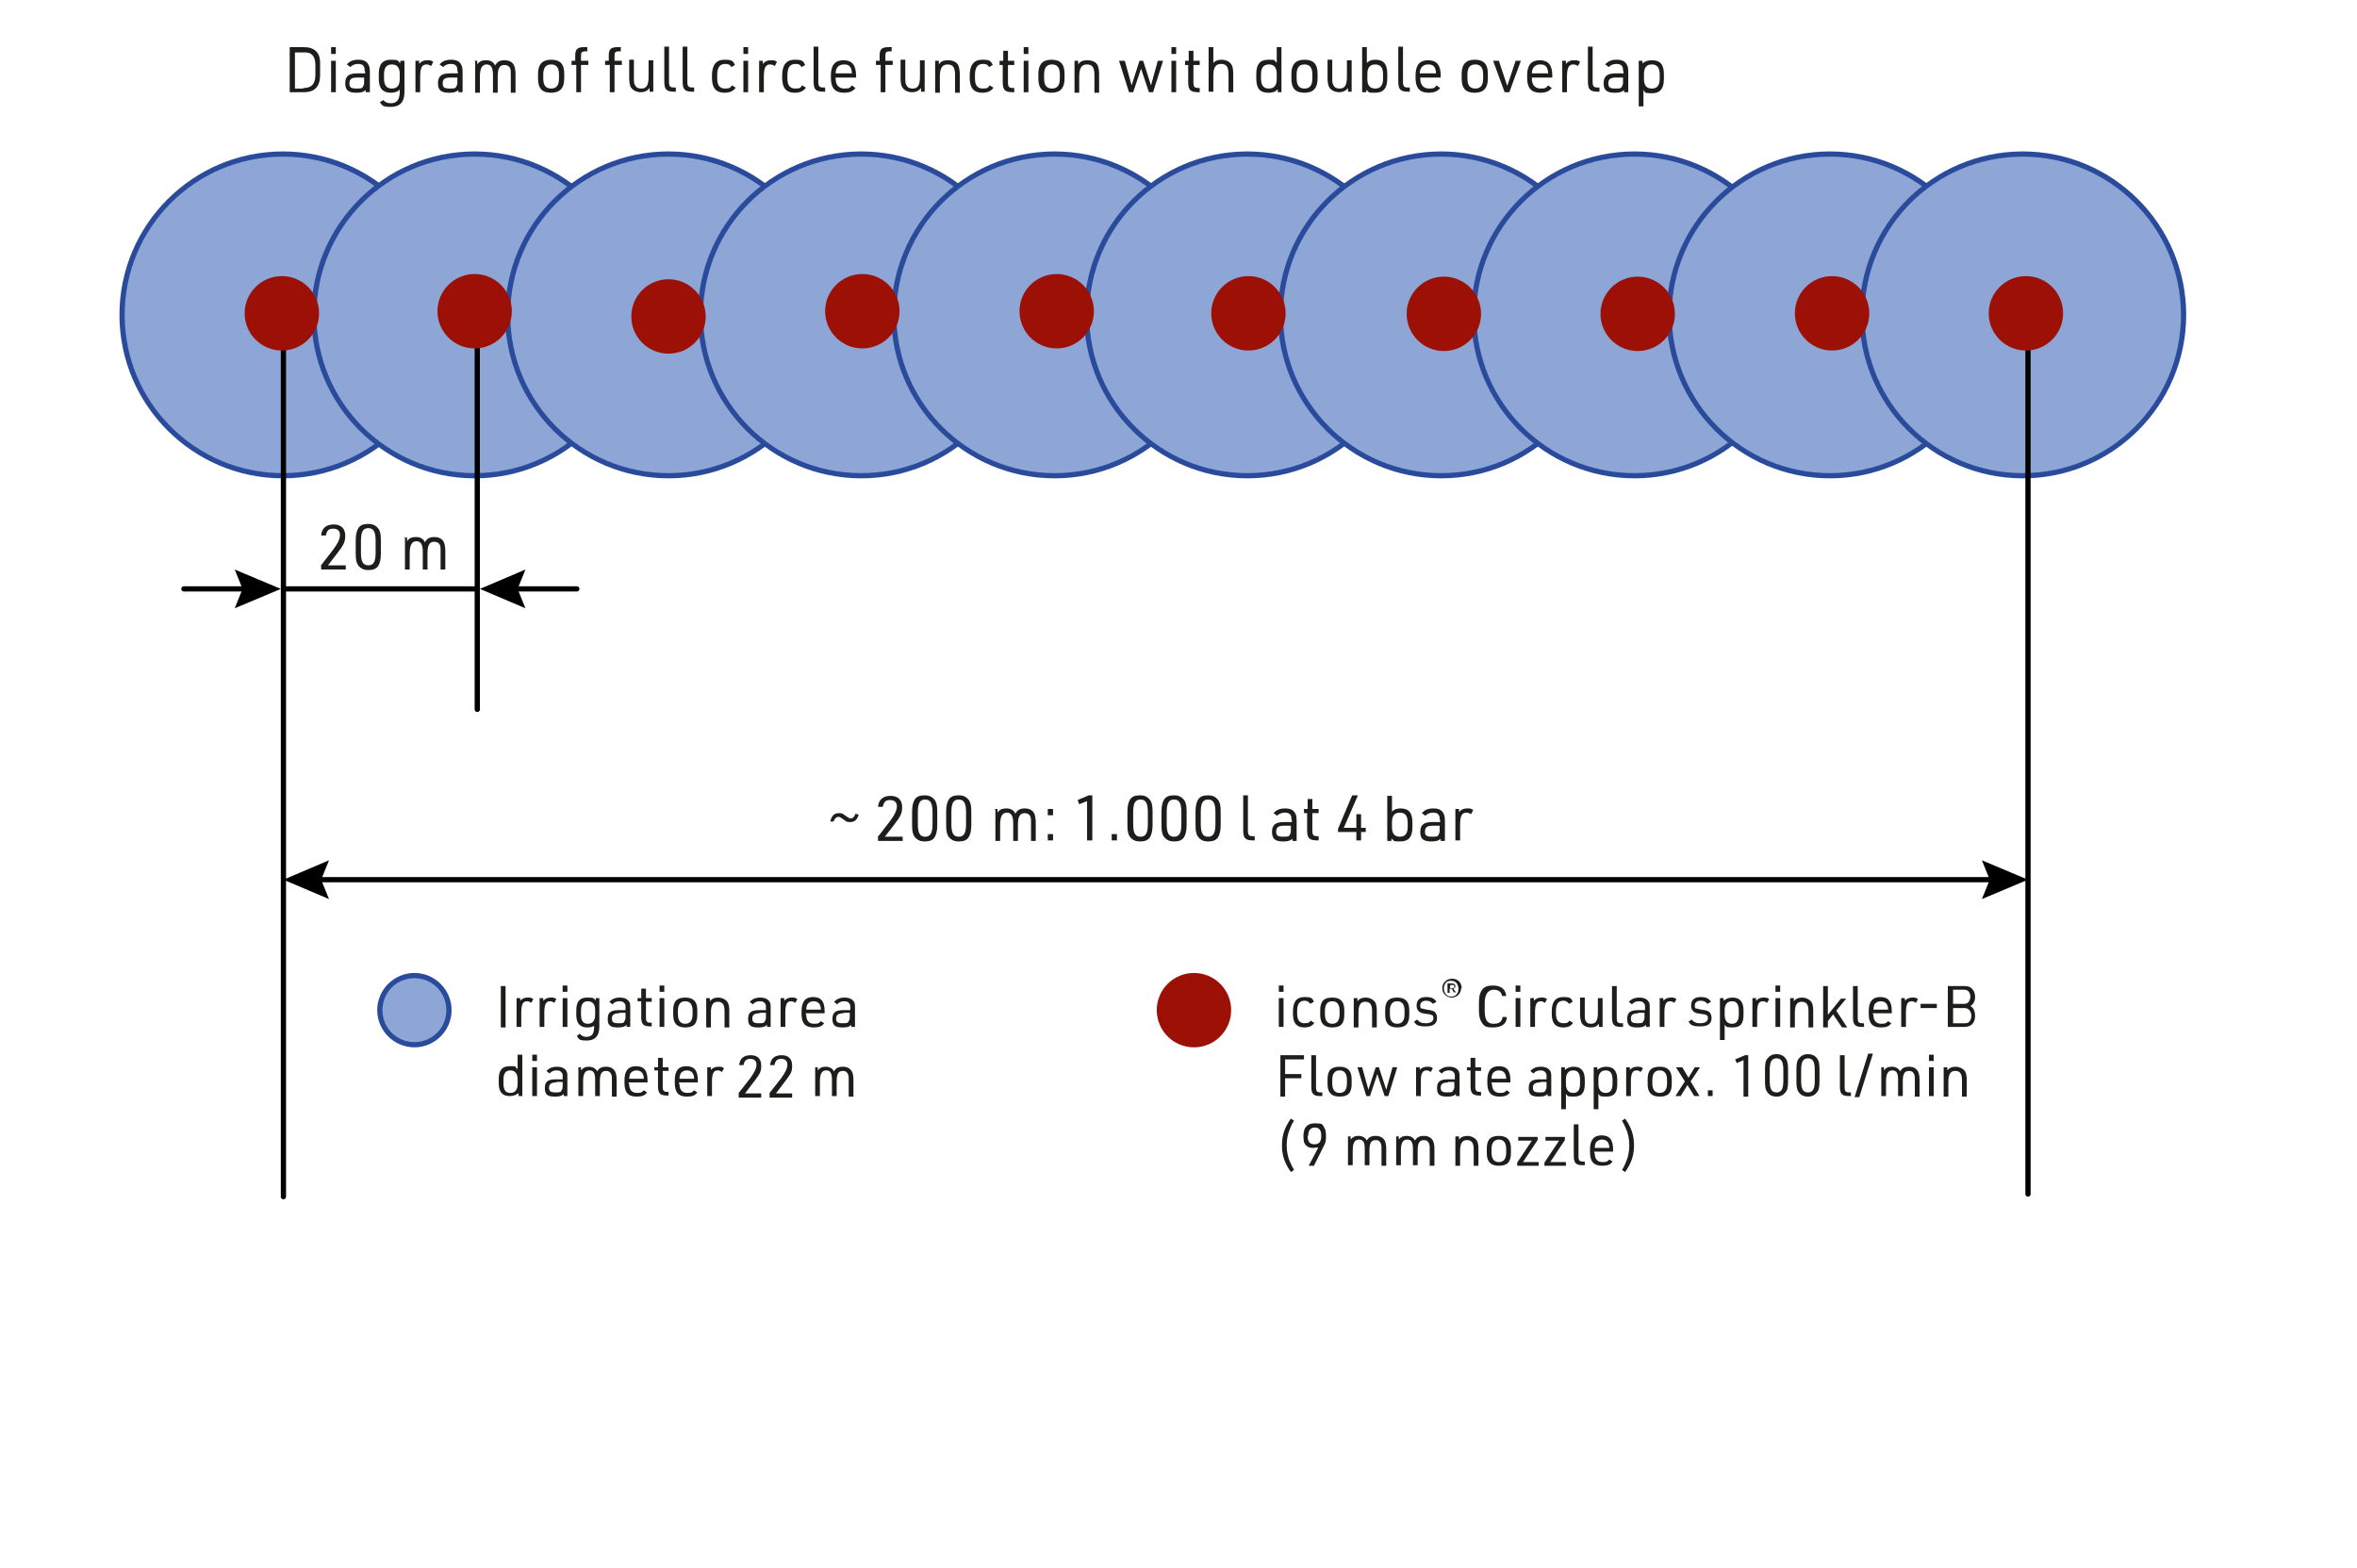 <?xml version="1.0" encoding="UTF-8"?>
<svg xmlns="http://www.w3.org/2000/svg" version="1.1" viewBox="0 0 449.9 299.3">
  <!-- Generator: Adobe Illustrator 29.0.0, SVG Export Plug-In . SVG Version: 2.1.0 Build 186)  -->
  <defs>
    <style>
      .st0 {
        fill: #2a4b9b;
      }

      .st1 {
        fill: #1d1d1b;
      }

      .st2 {
        stroke-linecap: round;
        stroke-linejoin: round;
      }

      .st2, .st3 {
        fill: none;
        stroke: #000;
      }

      .st4 {
        isolation: isolate;
      }

      .st5 {
        fill: #9c1006;
      }

      .st6 {
        mix-blend-mode: multiply;
      }

      .st7 {
        fill: #8da6d6;
      }

      .st3 {
        stroke-miterlimit: 10;
      }
    </style>
  </defs>
  <g class="st4">
    <g id="Ebene_1">
      <g class="st6">
        <path class="st7" d="M54,90.7c-16.9,0-30.7-13.8-30.7-30.7s13.8-30.7,30.7-30.7,30.7,13.8,30.7,30.7-13.8,30.7-30.7,30.7Z"/>
        <path class="st0" d="M54,29.9c16.6,0,30.2,13.5,30.2,30.2s-13.5,30.2-30.2,30.2-30.2-13.5-30.2-30.2,13.5-30.2,30.2-30.2M54,28.9c-17.2,0-31.2,14-31.2,31.2s14,31.2,31.2,31.2,31.2-14,31.2-31.2-14-31.2-31.2-31.2h0Z"/>
      </g>
      <g class="st6">
        <path class="st7" d="M90.6,90.7c-16.9,0-30.7-13.8-30.7-30.7s13.8-30.7,30.7-30.7,30.7,13.8,30.7,30.7-13.8,30.7-30.7,30.7Z"/>
        <path class="st0" d="M90.6,29.9c16.6,0,30.2,13.5,30.2,30.2s-13.5,30.2-30.2,30.2-30.2-13.5-30.2-30.2,13.5-30.2,30.2-30.2M90.6,28.9c-17.2,0-31.2,14-31.2,31.2s14,31.2,31.2,31.2,31.2-14,31.2-31.2-14-31.2-31.2-31.2h0Z"/>
      </g>
      <g class="st6">
        <path class="st7" d="M127.6,90.7c-16.9,0-30.7-13.8-30.7-30.7s13.8-30.7,30.7-30.7,30.7,13.8,30.7,30.7-13.8,30.7-30.7,30.7Z"/>
        <path class="st0" d="M127.6,29.9c16.6,0,30.2,13.5,30.2,30.2s-13.5,30.2-30.2,30.2-30.2-13.5-30.2-30.2,13.5-30.2,30.2-30.2M127.6,28.9c-17.2,0-31.2,14-31.2,31.2s14,31.2,31.2,31.2,31.2-14,31.2-31.2-14-31.2-31.2-31.2h0Z"/>
      </g>
      <g class="st6">
        <path class="st7" d="M164.4,90.7c-16.9,0-30.7-13.8-30.7-30.7s13.8-30.7,30.7-30.7,30.7,13.8,30.7,30.7-13.8,30.7-30.7,30.7Z"/>
        <path class="st0" d="M164.4,29.9c16.6,0,30.2,13.5,30.2,30.2s-13.5,30.2-30.2,30.2-30.2-13.5-30.2-30.2,13.5-30.2,30.2-30.2M164.4,28.9c-17.2,0-31.2,14-31.2,31.2s14,31.2,31.2,31.2,31.2-14,31.2-31.2-14-31.2-31.2-31.2h0Z"/>
      </g>
      <g class="st6">
        <path class="st7" d="M201.3,90.7c-16.9,0-30.7-13.8-30.7-30.7s13.8-30.7,30.7-30.7,30.7,13.8,30.7,30.7-13.8,30.7-30.7,30.7Z"/>
        <path class="st0" d="M201.3,29.9c16.6,0,30.2,13.5,30.2,30.2s-13.5,30.2-30.2,30.2-30.2-13.5-30.2-30.2,13.5-30.2,30.2-30.2M201.3,28.9c-17.2,0-31.2,14-31.2,31.2s14,31.2,31.2,31.2,31.2-14,31.2-31.2-14-31.2-31.2-31.2h0Z"/>
      </g>
      <g class="st6">
        <path class="st7" d="M238.1,90.7c-16.9,0-30.7-13.8-30.7-30.7s13.8-30.7,30.7-30.7,30.7,13.8,30.7,30.7-13.8,30.7-30.7,30.7Z"/>
        <path class="st0" d="M238.1,29.9c16.6,0,30.2,13.5,30.2,30.2s-13.5,30.2-30.2,30.2-30.2-13.5-30.2-30.2,13.5-30.2,30.2-30.2M238.1,28.9c-17.2,0-31.2,14-31.2,31.2s14,31.2,31.2,31.2,31.2-14,31.2-31.2-14-31.2-31.2-31.2h0Z"/>
      </g>
      <g class="st6">
        <path class="st7" d="M275.1,90.7c-16.9,0-30.7-13.8-30.7-30.7s13.8-30.7,30.7-30.7,30.7,13.8,30.7,30.7-13.8,30.7-30.7,30.7Z"/>
        <path class="st0" d="M275.1,29.9c16.6,0,30.2,13.5,30.2,30.2s-13.5,30.2-30.2,30.2-30.2-13.5-30.2-30.2,13.5-30.2,30.2-30.2M275.1,28.9c-17.2,0-31.2,14-31.2,31.2s14,31.2,31.2,31.2,31.2-14,31.2-31.2-14-31.2-31.2-31.2h0Z"/>
      </g>
      <g class="st6">
        <path class="st7" d="M312,90.7c-16.9,0-30.7-13.8-30.7-30.7s13.8-30.7,30.7-30.7,30.7,13.8,30.7,30.7-13.8,30.7-30.7,30.7Z"/>
        <path class="st0" d="M312,29.9c16.6,0,30.2,13.5,30.2,30.2s-13.5,30.2-30.2,30.2-30.2-13.5-30.2-30.2,13.5-30.2,30.2-30.2M312,28.9c-17.2,0-31.2,14-31.2,31.2s14,31.2,31.2,31.2,31.2-14,31.2-31.2-14-31.2-31.2-31.2h0Z"/>
      </g>
      <g class="st6">
        <path class="st7" d="M349.3,90.7c-16.9,0-30.7-13.8-30.7-30.7s13.8-30.7,30.7-30.7,30.7,13.8,30.7,30.7-13.8,30.7-30.7,30.7Z"/>
        <path class="st0" d="M349.3,29.9c16.6,0,30.2,13.5,30.2,30.2s-13.5,30.2-30.2,30.2-30.2-13.5-30.2-30.2,13.5-30.2,30.2-30.2M349.3,28.9c-17.2,0-31.2,14-31.2,31.2s14,31.2,31.2,31.2,31.2-14,31.2-31.2-14-31.2-31.2-31.2h0Z"/>
      </g>
      <g class="st6">
        <path class="st7" d="M386.1,90.7c-16.9,0-30.7-13.8-30.7-30.7s13.8-30.7,30.7-30.7,30.7,13.8,30.7,30.7-13.8,30.7-30.7,30.7Z"/>
        <path class="st0" d="M386.1,29.9c16.6,0,30.2,13.5,30.2,30.2s-13.5,30.2-30.2,30.2-30.2-13.5-30.2-30.2,13.5-30.2,30.2-30.2M386.1,28.9c-17.2,0-31.2,14-31.2,31.2s14,31.2,31.2,31.2,31.2-14,31.2-31.2-14-31.2-31.2-31.2h0Z"/>
      </g>
      <line class="st2" x1="54.1" y1="60.4" x2="54.1" y2="228.4"/>
      <line class="st2" x1="91.1" y1="59.9" x2="91.1" y2="135.4"/>
      <line class="st3" x1="54.1" y1="112.4" x2="91.1" y2="112.4"/>
      <g>
        <line class="st2" x1="35.1" y1="112.4" x2="47.6" y2="112.4"/>
        <polygon points="44.8 116.1 46.3 112.4 44.8 108.7 53.6 112.4 44.8 116.1"/>
      </g>
      <g>
        <line class="st2" x1="97.5" y1="112.4" x2="110.1" y2="112.4"/>
        <polygon points="100.3 116.1 98.8 112.4 100.3 108.7 91.6 112.4 100.3 116.1"/>
      </g>
      <g>
        <path class="st1" d="M61.2,108l2.4-3.1c.9-1.2,1.3-2.1,1.3-2.8s-.4-1.2-1.3-1.2-1.2.4-1.4,1.3h-.9c.1-1.4,1-2.1,2.4-2.1s2.2.8,2.2,2.1-.3,1.8-1.6,3.5l-1.7,2.2h3.4v.8h-4.7v-.7Z"/>
        <path class="st1" d="M67.9,103.1c0-1.1.2-1.8.5-2.3.4-.6,1-.8,1.9-.8s1.5.3,2,1c.3.5.4,1.1.4,2.2v2.5c0,1.1-.2,1.8-.5,2.3-.4.6-1,.8-1.9.8s-1.5-.3-2-1c-.3-.5-.4-1.1-.4-2.2v-2.5ZM71.7,103.2c0-1.7-.4-2.4-1.4-2.4s-1.4.7-1.4,2.4v2.3c0,1.7.4,2.4,1.4,2.4s1.4-.7,1.4-2.4v-2.3Z"/>
        <path class="st1" d="M77,102.6h.7v.7c.4-.6.9-.8,1.7-.8s1.4.3,1.7,1c.4-.7.9-1,1.8-1s1.7.4,1.9,1.2c.1.3.2.8.2,1.5v3.5h-.9v-3.4c0-.6,0-.9-.1-1.2-.2-.5-.6-.7-1.1-.7-.9,0-1.3.6-1.3,2.2v3.1h-.9v-3.4c0-1.4-.4-2-1.2-2s-1.3.6-1.3,2.3v3.1h-.9v-6Z"/>
      </g>
      <line class="st2" x1="387.1" y1="59.9" x2="387.1" y2="227.9"/>
      <g>
        <line class="st2" x1="60" y1="167.9" x2="381.1" y2="167.9"/>
        <polygon points="62.8 171.6 61.3 167.9 62.8 164.2 54.1 167.9 62.8 171.6"/>
        <polygon points="378.3 171.6 379.8 167.9 378.3 164.2 387.1 167.9 378.3 171.6"/>
      </g>
      <g>
        <path class="st1" d="M158.5,156.7c.3-1.1.8-1.5,1.6-1.5s.7.1,1.3.5c.6.4.7.5,1,.5.4,0,.7-.3.9-.9l.6.2c-.3,1-.8,1.4-1.6,1.4s-.7-.1-1.3-.5c-.6-.4-.7-.5-1-.5s-.7.3-.9.9h-.6Z"/>
        <path class="st1" d="M167.5,159.8l2.4-3.1c.9-1.2,1.3-2.1,1.3-2.8s-.4-1.2-1.3-1.2-1.2.4-1.4,1.3h-.9c.1-1.4,1-2.1,2.4-2.1s2.2.8,2.2,2.1-.3,1.8-1.6,3.5l-1.7,2.2h3.4v.8h-4.7v-.7Z"/>
        <path class="st1" d="M174.1,154.9c0-1.1.2-1.8.5-2.3.4-.6,1-.8,1.9-.8s1.5.3,2,1c.3.5.4,1.1.4,2.2v2.5c0,1.1-.2,1.8-.5,2.3-.4.6-1,.8-1.9.8s-1.5-.3-2-1c-.3-.5-.4-1.1-.4-2.2v-2.5ZM178,155c0-1.7-.4-2.4-1.4-2.4s-1.4.7-1.4,2.4v2.3c0,1.7.4,2.4,1.4,2.4s1.4-.7,1.4-2.4v-2.3Z"/>
        <path class="st1" d="M180.6,154.9c0-1.1.2-1.8.5-2.3.4-.6,1-.8,1.9-.8s1.5.3,2,1c.3.5.4,1.1.4,2.2v2.5c0,1.1-.2,1.8-.5,2.3-.4.6-1,.8-1.9.8s-1.5-.3-2-1c-.3-.5-.4-1.1-.4-2.2v-2.5ZM184.4,155c0-1.7-.4-2.4-1.4-2.4s-1.4.7-1.4,2.4v2.3c0,1.7.4,2.4,1.4,2.4s1.4-.7,1.4-2.4v-2.3Z"/>
        <path class="st1" d="M189.7,154.4h.7v.7c.4-.6.9-.8,1.7-.8s1.4.3,1.7,1c.4-.7.9-1,1.8-1s1.7.4,1.9,1.2c.1.3.2.8.2,1.5v3.5h-.9v-3.4c0-.6,0-.9-.1-1.2-.2-.5-.6-.7-1.1-.7-.9,0-1.3.6-1.3,2.2v3.1h-.9v-3.4c0-1.4-.4-2-1.2-2s-1.3.6-1.3,2.3v3.1h-.9v-6Z"/>
        <path class="st1" d="M200,154.4h1v1.2h-1v-1.2ZM200,159.2h1v1.2h-1v-1.2Z"/>
        <path class="st1" d="M207.5,152.9l-1.5.6-.3-.8,2.1-.9h.7v8.6h-1v-7.5Z"/>
        <path class="st1" d="M212.2,159.2h1v1.2h-1v-1.2Z"/>
        <path class="st1" d="M215.2,154.9c0-1.1.2-1.8.5-2.3.4-.6,1-.8,1.9-.8s1.5.3,2,1c.3.5.4,1.1.4,2.2v2.5c0,1.1-.2,1.8-.5,2.3-.4.6-1,.8-1.9.8s-1.5-.3-2-1c-.3-.5-.4-1.1-.4-2.2v-2.5ZM219.1,155c0-1.7-.4-2.4-1.4-2.4s-1.4.7-1.4,2.4v2.3c0,1.7.4,2.4,1.4,2.4s1.4-.7,1.4-2.4v-2.3Z"/>
        <path class="st1" d="M221.7,154.9c0-1.1.2-1.8.5-2.3.4-.6,1-.8,1.9-.8s1.5.3,2,1c.3.5.4,1.1.4,2.2v2.5c0,1.1-.2,1.8-.5,2.3-.4.6-1,.8-1.9.8s-1.5-.3-2-1c-.3-.5-.4-1.1-.4-2.2v-2.5ZM225.5,155c0-1.7-.4-2.4-1.4-2.4s-1.4.7-1.4,2.4v2.3c0,1.7.4,2.4,1.4,2.4s1.4-.7,1.4-2.4v-2.3Z"/>
        <path class="st1" d="M228.2,154.9c0-1.1.2-1.8.5-2.3.4-.6,1-.8,1.9-.8s1.5.3,2,1c.3.5.4,1.1.4,2.2v2.5c0,1.1-.2,1.8-.5,2.3-.4.6-1,.8-1.9.8s-1.5-.3-2-1c-.3-.5-.4-1.1-.4-2.2v-2.5ZM232,155c0-1.7-.4-2.4-1.4-2.4s-1.4.7-1.4,2.4v2.3c0,1.7.4,2.4,1.4,2.4s1.4-.7,1.4-2.4v-2.3Z"/>
        <path class="st1" d="M238.2,151.9v6.6c0,.9.2,1.1,1,1.1h.3v.8h-.3c-1.5,0-1.9-.4-1.9-2v-6.6h.9Z"/>
        <path class="st1" d="M246.5,156.5c0-.5,0-.7-.2-1-.2-.3-.6-.4-1.1-.4s-1.1.2-1.4.6l-.7-.5c.5-.6,1.2-.9,2.2-.9s1.6.3,1.9.9c.2.3.3.7.3,1.5v3.8h-.8v-.4c-.5.4-.9.5-1.8.5-1.5,0-2.1-.5-2.1-1.8s.6-1.9,2.3-1.9h1.5v-.4ZM245.1,157.6c-1.1,0-1.5.3-1.5,1.1s.3,1,1.4,1,1-.1,1.2-.4c.1-.2.2-.3.2-.8v-.9h-1.4Z"/>
        <path class="st1" d="M248.9,155.2v-.8h.7v-1.9h.9v1.9h1.2v.8h-1.2v3.3c0,.9.2,1.1,1,1.1h.2v.8h-.2c-1.6,0-2-.4-2-2v-3.2h-.7Z"/>
        <path class="st1" d="M258.9,158.8h-3.5v-.6l2.7-6.4h1.1l-2.7,6.2h2.4v-2.6h.9v2.6h.9v.8h-.9v1.6h-.9v-1.6Z"/>
        <path class="st1" d="M264.8,151.9h.9v3c.4-.4.9-.6,1.6-.6,1.6,0,2.3.8,2.3,2.7v.9c0,1.8-.7,2.7-2.3,2.7s-1.1-.1-1.4-.3c0,0-.2-.1-.3-.3v.5h-.8v-8.6ZM268.7,157c0-1.3-.5-1.9-1.5-1.9s-1.5.6-1.5,1.8v1c0,1.2.5,1.8,1.5,1.8s1.5-.6,1.5-1.9v-.8Z"/>
        <path class="st1" d="M274.8,156.5c0-.5,0-.7-.2-1-.2-.3-.6-.4-1.1-.4s-1.1.2-1.4.6l-.7-.5c.5-.6,1.2-.9,2.2-.9s1.6.3,1.9.9c.2.3.3.7.3,1.5v3.8h-.8v-.4c-.5.4-.9.5-1.8.5-1.5,0-2.1-.5-2.1-1.8s.6-1.9,2.3-1.9h1.5v-.4ZM273.5,157.6c-1.1,0-1.5.3-1.5,1.1s.3,1,1.4,1,1-.1,1.2-.4c.1-.2.2-.3.2-.8v-.9h-1.4Z"/>
        <path class="st1" d="M277.8,154.4h.7v.6c.4-.5.9-.7,1.5-.7s.8,0,1.2.3l-.4.8c-.3-.2-.6-.3-.9-.3-.9,0-1.2.7-1.2,2.4v2.9h-.9v-6Z"/>
      </g>
      <circle class="st5" cx="53.8" cy="59.8" r="7.1"/>
      <circle class="st5" cx="90.6" cy="59.4" r="7.1"/>
      <circle class="st5" cx="127.6" cy="60.4" r="7.1"/>
      <circle class="st5" cx="164.6" cy="59.4" r="7.1"/>
      <circle class="st5" cx="201.7" cy="59.4" r="7.1"/>
      <circle class="st5" cx="238.3" cy="59.8" r="7.1"/>
      <circle class="st5" cx="275.6" cy="59.9" r="7.1"/>
      <circle class="st5" cx="312.6" cy="59.9" r="7.1"/>
      <circle class="st5" cx="349.7" cy="59.8" r="7.1"/>
      <circle class="st5" cx="386.7" cy="59.8" r="7.1"/>
      <g>
        <g>
          <path class="st7" d="M79.1,199.4c-3.6,0-6.6-3-6.6-6.6s3-6.6,6.6-6.6,6.6,3,6.6,6.6-3,6.6-6.6,6.6Z"/>
          <path class="st0" d="M79.1,186.7c3.4,0,6.1,2.7,6.1,6.1s-2.7,6.1-6.1,6.1-6.1-2.7-6.1-6.1,2.7-6.1,6.1-6.1M79.1,185.7c-3.9,0-7.1,3.2-7.1,7.1s3.2,7.1,7.1,7.1,7.1-3.2,7.1-7.1-3.2-7.1-7.1-7.1h0Z"/>
        </g>
        <g>
          <path class="st1" d="M95.6,188.2h.9v7.9h-.9v-7.9Z"/>
          <path class="st1" d="M98.6,190.5h.7v.5c.4-.4.8-.6,1.4-.6s.7,0,1.1.3l-.4.7c-.3-.2-.5-.3-.8-.3-.8,0-1.1.6-1.1,2.2v2.7h-.9v-5.5Z"/>
          <path class="st1" d="M103,190.5h.7v.5c.4-.4.8-.6,1.4-.6s.7,0,1.1.3l-.4.7c-.3-.2-.5-.3-.8-.3-.8,0-1.1.6-1.1,2.2v2.7h-.9v-5.5Z"/>
          <path class="st1" d="M107.4,188.1h.9v1.2h-.9v-1.2ZM107.4,190.5h.9v5.5h-.9v-5.5Z"/>
          <path class="st1" d="M113.6,195.6c-.4.4-.8.5-1.5.5-1.4,0-2.1-.8-2.1-2.4v-.8c0-1.7.6-2.5,2.1-2.5s1.2.2,1.6.6v-.5h.7v5.5c0,1.7-.8,2.6-2.4,2.6s-1.5-.3-1.9-.9l.6-.4c.3.4.7.6,1.2.6,1,0,1.5-.5,1.5-1.8v-.5ZM110.9,193.6c0,1.2.4,1.8,1.3,1.8s1.4-.6,1.4-1.7v-.9c0-1.1-.5-1.7-1.4-1.7s-1.3.6-1.3,1.8v.7Z"/>
          <path class="st1" d="M119.4,192.4c0-.5,0-.7-.2-.9-.2-.3-.5-.4-1-.4s-1,.2-1.3.6l-.6-.5c.5-.5,1.1-.8,2-.8s1.5.3,1.8.8c.2.3.2.6.2,1.3v3.5h-.7v-.4c-.4.4-.8.5-1.7.5-1.4,0-1.9-.4-1.9-1.6s.5-1.7,2.1-1.7h1.3v-.4ZM118.2,193.4c-1,0-1.4.3-1.4,1s.3.9,1.3.9.9-.1,1.1-.4c.1-.2.2-.3.2-.7v-.9h-1.2Z"/>
          <path class="st1" d="M121.7,191.2v-.7h.7v-1.8h.9v1.8h1.1v.7h-1.1v3c0,.8.2,1,.9,1h.2v.7h-.2c-1.4,0-1.8-.4-1.8-1.8v-3h-.7Z"/>
          <path class="st1" d="M125.9,188.1h.9v1.2h-.9v-1.2ZM125.9,190.5h.9v5.5h-.9v-5.5Z"/>
          <path class="st1" d="M128.5,192.8c0-1.7.7-2.4,2.3-2.4s2.3.8,2.3,2.4v.9c0,1.7-.7,2.4-2.3,2.4s-2.3-.8-2.3-2.4v-.9ZM132.2,192.9c0-1.2-.5-1.8-1.4-1.8s-1.4.6-1.4,1.8v.7c0,1.2.5,1.8,1.4,1.8s1.4-.6,1.4-1.8v-.7Z"/>
          <path class="st1" d="M134.8,190.5h.7v.6c.4-.5.9-.7,1.6-.7s1.6.4,1.9,1.1c.1.3.2.7.2,1.4v3.2h-.9v-3.1c0-1.3-.4-1.8-1.3-1.8s-1.3.6-1.3,2.1v2.8h-.9v-5.5Z"/>
          <path class="st1" d="M146.2,192.4c0-.5,0-.7-.2-.9-.2-.3-.5-.4-1-.4s-1,.2-1.3.6l-.6-.5c.5-.5,1.1-.8,2-.8s1.5.3,1.8.8c.2.3.2.6.2,1.3v3.5h-.7v-.4c-.4.4-.8.5-1.7.5-1.4,0-1.9-.4-1.9-1.6s.5-1.7,2.1-1.7h1.3v-.4ZM145,193.4c-1,0-1.4.3-1.4,1s.3.9,1.3.9.9-.1,1.1-.4c.1-.2.2-.3.2-.7v-.9h-1.2Z"/>
          <path class="st1" d="M149,190.5h.7v.5c.4-.4.8-.6,1.4-.6s.7,0,1.1.3l-.4.7c-.3-.2-.5-.3-.8-.3-.8,0-1.1.6-1.1,2.2v2.7h-.9v-5.5Z"/>
          <path class="st1" d="M153.9,193.7c0,1.1.5,1.7,1.5,1.7s.9-.2,1.3-.5l.6.4c-.4.6-1,.8-2,.8-1.6,0-2.3-.8-2.3-2.6v-.5c0-1.8.7-2.7,2.2-2.7s2.2.8,2.2,2.7v.4h-3.6v.2ZM156.7,192.8h0c0-.5-.1-.9-.3-1.2-.2-.3-.6-.5-1.1-.5s-.9.2-1.2.6c-.1.3-.2.6-.2,1h0c0,0,2.8,0,2.8,0Z"/>
          <path class="st1" d="M162.3,192.4c0-.5,0-.7-.2-.9-.2-.3-.5-.4-1-.4s-1,.2-1.3.6l-.6-.5c.5-.5,1.1-.8,2-.8s1.5.3,1.8.8c.2.3.2.6.2,1.3v3.5h-.7v-.4c-.4.4-.8.5-1.7.5-1.4,0-1.9-.4-1.9-1.6s.5-1.7,2.1-1.7h1.3v-.4ZM161,193.4c-1,0-1.4.3-1.4,1s.3.9,1.3.9.9-.1,1.1-.4c.1-.2.2-.3.2-.7v-.9h-1.2Z"/>
          <path class="st1" d="M98.9,208.7s0,0,0,0c0,0,0,0-.2.1-.2.2-.8.4-1.4.4-1.4,0-2.1-.8-2.1-2.4v-.8c0-1.7.6-2.5,2.1-2.5s.9,0,1.2.3c0,0,.2.1.3.3v-2.8h.9v7.9h-.7v-.5ZM96.1,206.8c0,1.2.4,1.8,1.3,1.8s1.4-.6,1.4-1.7v-.9c0-1.1-.5-1.7-1.4-1.7s-1.3.6-1.3,1.8v.7Z"/>
          <path class="st1" d="M101.6,201.3h.9v1.2h-.9v-1.2ZM101.6,203.7h.9v5.5h-.9v-5.5Z"/>
          <path class="st1" d="M107.4,205.6c0-.5,0-.7-.2-.9-.2-.3-.5-.4-1-.4s-1,.2-1.3.6l-.6-.5c.5-.5,1.1-.8,2-.8s1.5.3,1.8.8c.2.3.2.6.2,1.3v3.5h-.7v-.4c-.4.4-.8.5-1.7.5-1.4,0-1.9-.4-1.9-1.6s.5-1.7,2.1-1.7h1.3v-.4ZM106.2,206.6c-1,0-1.4.3-1.4,1s.3.9,1.3.9.9-.1,1.1-.4c.1-.2.2-.3.2-.7v-.9h-1.2Z"/>
          <path class="st1" d="M110.2,203.7h.7v.6c.4-.5.8-.7,1.5-.7s1.3.3,1.6.9c.3-.6.8-.9,1.7-.9s1.5.4,1.8,1.1c.1.3.2.7.2,1.4v3.2h-.9v-3.1c0-.5,0-.8-.1-1.1-.2-.5-.5-.7-1-.7-.9,0-1.2.6-1.2,2v2.8h-.9v-3.1c0-1.3-.3-1.8-1.1-1.8s-1.2.6-1.2,2.1v2.8h-.9v-5.5Z"/>
          <path class="st1" d="M120.1,206.9c0,1.1.5,1.7,1.5,1.7s.9-.2,1.3-.5l.6.4c-.4.6-1,.8-2,.8-1.6,0-2.3-.8-2.3-2.6v-.5c0-1.8.7-2.7,2.2-2.7s2.2.8,2.2,2.7v.4h-3.6v.2ZM122.9,206h0c0-.5-.1-.9-.3-1.2-.2-.3-.6-.5-1.1-.5s-.9.2-1.2.6c-.1.3-.2.6-.2,1h0c0,0,2.8,0,2.8,0Z"/>
          <path class="st1" d="M124.9,204.4v-.7h.7v-1.8h.9v1.8h1.1v.7h-1.1v3c0,.8.2,1,.9,1h.2v.7h-.2c-1.4,0-1.8-.4-1.8-1.8v-3h-.7Z"/>
          <path class="st1" d="M129.7,206.9c0,1.1.5,1.7,1.5,1.7s.9-.2,1.3-.5l.6.4c-.4.6-1,.8-2,.8-1.6,0-2.3-.8-2.3-2.6v-.5c0-1.8.7-2.7,2.2-2.7s2.2.8,2.2,2.7v.4h-3.6v.2ZM132.5,206h0c0-.5-.1-.9-.3-1.2-.2-.3-.6-.5-1.1-.5s-.9.2-1.2.6c-.1.3-.2.6-.2,1h0c0,0,2.8,0,2.8,0Z"/>
          <path class="st1" d="M135,203.7h.7v.5c.4-.4.8-.6,1.4-.6s.7,0,1.1.3l-.4.7c-.3-.2-.5-.3-.8-.3-.8,0-1.1.6-1.1,2.2v2.7h-.9v-5.5Z"/>
          <path class="st1" d="M141,208.6l2.2-2.8c.8-1.1,1.2-1.9,1.2-2.6s-.4-1.1-1.2-1.1-1.1.4-1.3,1.2h-.8c.1-1.3.9-1.9,2.2-1.9s2,.7,2,2-.3,1.6-1.5,3.2l-1.6,2.1h3.1v.8h-4.3v-.6Z"/>
          <path class="st1" d="M146.9,208.6l2.2-2.8c.8-1.1,1.2-1.9,1.2-2.6s-.4-1.1-1.2-1.1-1.1.4-1.3,1.2h-.8c.1-1.3.9-1.9,2.2-1.9s2,.7,2,2-.3,1.6-1.5,3.2l-1.6,2.1h3.1v.8h-4.3v-.6Z"/>
          <path class="st1" d="M155.4,203.7h.7v.6c.4-.5.8-.7,1.5-.7s1.3.3,1.6.9c.3-.6.8-.9,1.7-.9s1.5.4,1.8,1.1c.1.3.2.7.2,1.4v3.2h-.9v-3.1c0-.5,0-.8-.1-1.1-.2-.5-.5-.7-1-.7-.9,0-1.2.6-1.2,2v2.8h-.9v-3.1c0-1.3-.3-1.8-1.1-1.8s-1.2.6-1.2,2.1v2.8h-.9v-5.5Z"/>
        </g>
      </g>
      <g>
        <circle class="st5" cx="227.9" cy="192.8" r="7.1"/>
        <g>
          <path class="st1" d="M244.1,188.1h.9v1.2h-.9v-1.2ZM244.1,190.5h.9v5.5h-.9v-5.5Z"/>
          <path class="st1" d="M250.9,195.2c-.4.6-1,.9-1.9.9-1.5,0-2.2-.8-2.2-2.6v-.5c0-1.8.7-2.7,2.2-2.7s1.5.3,1.8.9l-.7.4c-.3-.4-.6-.6-1.1-.6-.9,0-1.4.6-1.4,1.9v.6c0,1.2.5,1.8,1.4,1.8s.9-.2,1.2-.5l.6.4Z"/>
          <path class="st1" d="M252,192.8c0-1.7.7-2.4,2.3-2.4s2.3.8,2.3,2.4v.9c0,1.7-.7,2.4-2.3,2.4s-2.3-.8-2.3-2.4v-.9ZM255.7,192.9c0-1.2-.5-1.8-1.4-1.8s-1.4.6-1.4,1.8v.7c0,1.2.5,1.8,1.4,1.8s1.4-.6,1.4-1.8v-.7Z"/>
          <path class="st1" d="M258.4,190.5h.7v.6c.4-.5.9-.7,1.6-.7s1.6.4,1.9,1.1c.1.3.2.7.2,1.4v3.2h-.9v-3.1c0-1.3-.4-1.8-1.3-1.8s-1.3.6-1.3,2.1v2.8h-.9v-5.5Z"/>
          <path class="st1" d="M264.4,192.8c0-1.7.7-2.4,2.3-2.4s2.3.8,2.3,2.4v.9c0,1.7-.7,2.4-2.3,2.4s-2.3-.8-2.3-2.4v-.9ZM268.1,192.9c0-1.2-.5-1.8-1.4-1.8s-1.4.6-1.4,1.8v.7c0,1.2.5,1.8,1.4,1.8s1.4-.6,1.4-1.8v-.7Z"/>
          <path class="st1" d="M270.7,194.8c.4.4.8.5,1.5.5s1.4-.3,1.4-.9-.1-.6-.4-.7c-.2-.1-.4-.1-1-.2-.8-.1-1.1-.2-1.4-.5-.3-.3-.4-.6-.4-1.1,0-1.1.7-1.6,1.8-1.6s1.6.3,2,.9l-.7.4c-.3-.4-.7-.6-1.3-.6s-1.1.3-1.1.9.1.5.3.6c.2,0,.4.1.9.2.8.1,1.2.2,1.5.4.3.2.5.7.5,1.2,0,1.1-.7,1.6-2.2,1.6s-1.8-.3-2.2-.9l.6-.4Z"/>
          <path class="st1" d="M278.9,188.6c0,1-.8,1.8-1.8,1.8s-1.8-.8-1.8-1.8.8-1.8,1.9-1.8,1.8.8,1.8,1.8ZM276,187.6c-.3.3-.4.7-.4,1.1s.2.8.4,1.1c.3.3.6.4,1,.4s.8-.1,1-.4c.3-.3.4-.7.4-1.1s-.2-.8-.4-1.1c-.3-.3-.6-.4-1-.4s-.8.1-1.1.4ZM276.7,189.5h-.4v-1.8h.8c.5,0,.7.2.7.5s-.1.4-.4.5l.5.7h-.4l-.4-.7h-.4v.7ZM277.2,188.6c.2,0,.4,0,.4-.3s-.1-.3-.4-.3h-.4v.6h.4Z"/>
          <path class="st1" d="M287.6,194.2c0,1.2-1,1.9-2.6,1.9s-1.7-.3-2.2-1c-.3-.5-.5-1.1-.5-2.2v-1.6c0-1.2.2-1.8.6-2.4.5-.6,1.1-.8,2.1-.8,1.5,0,2.4.7,2.5,2h-.8c-.1-.8-.7-1.2-1.6-1.2s-1.7.7-1.7,2.5v1.5c0,1.8.5,2.5,1.7,2.5s1.6-.5,1.7-1.3h.8Z"/>
          <path class="st1" d="M289.3,188.1h.9v1.2h-.9v-1.2ZM289.3,190.5h.9v5.5h-.9v-5.5Z"/>
          <path class="st1" d="M292.1,190.5h.7v.5c.4-.4.8-.6,1.4-.6s.7,0,1.1.3l-.4.7c-.3-.2-.5-.3-.8-.3-.8,0-1.1.6-1.1,2.2v2.7h-.9v-5.5Z"/>
          <path class="st1" d="M300.3,195.2c-.4.6-1,.9-1.9.9-1.5,0-2.2-.8-2.2-2.6v-.5c0-1.8.7-2.7,2.2-2.7s1.5.3,1.8.9l-.7.4c-.3-.4-.6-.6-1.1-.6-.9,0-1.4.6-1.4,1.9v.6c0,1.2.5,1.8,1.4,1.8s.9-.2,1.2-.5l.6.4Z"/>
          <path class="st1" d="M302.5,190.5v3.1c0,.5,0,.8.1,1.1.2.5.5.7,1.1.7.9,0,1.3-.6,1.3-2.1v-2.8h.9v5.5h-.7v-.6c-.4.5-.8.7-1.6.7s-1.6-.4-1.8-1.1c-.1-.3-.2-.8-.2-1.4v-3.2h.9Z"/>
          <path class="st1" d="M308.6,188.2v6.1c0,.8.2,1,.9,1h.3v.7h-.3c-1.4,0-1.8-.4-1.8-1.8v-6h.9Z"/>
          <path class="st1" d="M314,192.4c0-.5,0-.7-.2-.9-.2-.3-.5-.4-1-.4s-1,.2-1.3.6l-.6-.5c.5-.5,1.1-.8,2-.8s1.5.3,1.8.8c.2.3.2.6.2,1.3v3.5h-.7v-.4c-.4.4-.8.5-1.7.5-1.4,0-1.9-.4-1.9-1.6s.5-1.7,2.1-1.7h1.3v-.4ZM312.7,193.4c-1,0-1.4.3-1.4,1s.3.9,1.3.9.9-.1,1.1-.4c.1-.2.2-.3.2-.7v-.9h-1.2Z"/>
          <path class="st1" d="M316.8,190.5h.7v.5c.4-.4.8-.6,1.4-.6s.7,0,1.1.3l-.4.7c-.3-.2-.5-.3-.8-.3-.8,0-1.1.6-1.1,2.2v2.7h-.9v-5.5Z"/>
          <path class="st1" d="M323.1,194.8c.4.4.8.5,1.5.5s1.4-.3,1.4-.9-.1-.6-.4-.7c-.2-.1-.4-.1-1-.2-.8-.1-1.1-.2-1.4-.5-.3-.3-.4-.6-.4-1.1,0-1.1.7-1.6,1.8-1.6s1.6.3,2,.9l-.7.4c-.3-.4-.7-.6-1.3-.6s-1.1.3-1.1.9.1.5.3.6c.2,0,.4.1.9.2.8.1,1.2.2,1.5.4.3.2.5.7.5,1.2,0,1.1-.7,1.6-2.2,1.6s-1.8-.3-2.2-.9l.6-.4Z"/>
          <path class="st1" d="M328.3,190.5h.7v.5c.5-.4,1-.6,1.7-.6,1.4,0,2.1.8,2.1,2.5v.8c0,1.7-.6,2.4-2.1,2.4s-1.1-.2-1.5-.5v2.9h-.9v-8ZM331.9,192.9c0-1.2-.4-1.8-1.3-1.8s-1.4.6-1.4,1.7v.9c0,1.1.5,1.7,1.4,1.7s1.3-.6,1.3-1.8v-.7Z"/>
          <path class="st1" d="M334.5,190.5h.7v.5c.4-.4.8-.6,1.4-.6s.7,0,1.1.3l-.4.7c-.3-.2-.5-.3-.8-.3-.8,0-1.1.6-1.1,2.2v2.7h-.9v-5.5Z"/>
          <path class="st1" d="M338.9,188.1h.9v1.2h-.9v-1.2ZM338.9,190.5h.9v5.5h-.9v-5.5Z"/>
          <path class="st1" d="M341.7,190.5h.7v.6c.4-.5.9-.7,1.6-.7s1.6.4,1.9,1.1c.1.3.2.7.2,1.4v3.2h-.9v-3.1c0-1.3-.4-1.8-1.3-1.8s-1.3.6-1.3,2.1v2.8h-.9v-5.5Z"/>
          <path class="st1" d="M348,188.2h.9v5.5l2.5-3.1h1l-1.9,2.3,2.1,3.2h-1l-1.7-2.5-1,1.3v1.2h-.9v-7.9Z"/>
          <path class="st1" d="M354.6,188.2v6.1c0,.8.2,1,.9,1h.3v.7h-.3c-1.4,0-1.8-.4-1.8-1.8v-6h.9Z"/>
          <path class="st1" d="M357.6,193.7c0,1.1.5,1.7,1.5,1.7s.9-.2,1.3-.5l.6.4c-.4.6-1,.8-2,.8-1.6,0-2.3-.8-2.3-2.6v-.5c0-1.8.7-2.7,2.2-2.7s2.2.8,2.2,2.7v.4h-3.6v.2ZM360.4,192.8h0c0-.5-.1-.9-.3-1.2-.2-.3-.6-.5-1.1-.5s-.9.2-1.2.6c-.1.3-.2.6-.2,1h0c0,0,2.8,0,2.8,0Z"/>
          <path class="st1" d="M362.9,190.5h.7v.5c.4-.4.8-.6,1.4-.6s.7,0,1.1.3l-.4.7c-.3-.2-.5-.3-.8-.3-.8,0-1.1.6-1.1,2.2v2.7h-.9v-5.5Z"/>
          <path class="st1" d="M366.6,191.6h3.1v.8h-3.1v-.8Z"/>
          <path class="st1" d="M371.9,188.2h2.9c.8,0,1.2.1,1.6.5.4.4.6.9.6,1.6s-.3,1.4-.9,1.7h0c.4.3.5.4.6.6.2.4.3.8.3,1.3,0,.7-.2,1.3-.7,1.7-.4.3-.8.4-1.5.4h-3v-7.9ZM374.7,191.6c.5,0,.7,0,1-.3.2-.2.4-.6.4-1.1s-.2-.9-.5-1.1c-.2-.2-.5-.2-.9-.2h-1.9v2.7h1.9ZM374.9,195.3c.5,0,.7,0,1-.3.2-.2.4-.7.4-1.1s-.2-1-.5-1.2c-.2-.2-.5-.3-.9-.3h-2.1v2.9h2.1Z"/>
          <path class="st1" d="M244.3,201.4h4.6v.8h-3.6v2.8h3.1v.8h-3.1v3.5h-.9v-7.9Z"/>
          <path class="st1" d="M251.2,201.4v6.1c0,.8.2,1,.9,1h.3v.7h-.3c-1.4,0-1.8-.4-1.8-1.8v-6h.9Z"/>
          <path class="st1" d="M253.4,206c0-1.7.7-2.4,2.3-2.4s2.3.8,2.3,2.4v.9c0,1.7-.7,2.4-2.3,2.4s-2.3-.8-2.3-2.4v-.9ZM257.1,206.1c0-1.2-.5-1.8-1.4-1.8s-1.4.6-1.4,1.8v.7c0,1.2.5,1.8,1.4,1.8s1.4-.6,1.4-1.8v-.7Z"/>
          <path class="st1" d="M259.1,203.7h.9l1.2,4.3,1.4-4.3h.6l1.4,4.3,1.2-4.3h.9l-1.7,5.5h-.7l-1.4-4.2-1.4,4.2h-.7l-1.7-5.5Z"/>
          <path class="st1" d="M270.3,203.7h.7v.5c.4-.4.8-.6,1.4-.6s.7,0,1.1.3l-.4.7c-.3-.2-.5-.3-.8-.3-.8,0-1.1.6-1.1,2.2v2.7h-.9v-5.5Z"/>
          <path class="st1" d="M277.7,205.6c0-.5,0-.7-.2-.9-.2-.3-.5-.4-1-.4s-1,.2-1.3.6l-.6-.5c.5-.5,1.1-.8,2-.8s1.5.3,1.8.8c.2.3.2.6.2,1.3v3.5h-.7v-.4c-.4.4-.8.5-1.7.5-1.4,0-1.9-.4-1.9-1.6s.5-1.7,2.1-1.7h1.3v-.4ZM276.4,206.6c-1,0-1.4.3-1.4,1s.3.9,1.3.9.9-.1,1.1-.4c.1-.2.2-.3.2-.7v-.9h-1.2Z"/>
          <path class="st1" d="M280,204.4v-.7h.7v-1.8h.9v1.8h1.1v.7h-1.1v3c0,.8.2,1,.9,1h.2v.7h-.2c-1.4,0-1.8-.4-1.8-1.8v-3h-.7Z"/>
          <path class="st1" d="M284.8,206.9c0,1.1.5,1.7,1.5,1.7s.9-.2,1.3-.5l.6.4c-.4.6-1,.8-2,.8-1.6,0-2.3-.8-2.3-2.6v-.5c0-1.8.7-2.7,2.2-2.7s2.2.8,2.2,2.7v.4h-3.6v.2ZM287.5,206h0c0-.5-.1-.9-.3-1.2-.2-.3-.6-.5-1.1-.5s-.9.2-1.2.6c-.1.3-.2.6-.2,1h0c0,0,2.8,0,2.8,0Z"/>
          <path class="st1" d="M295.2,205.6c0-.5,0-.7-.2-.9-.2-.3-.5-.4-1-.4s-1,.2-1.3.6l-.6-.5c.5-.5,1.1-.8,2-.8s1.5.3,1.8.8c.2.3.2.6.2,1.3v3.5h-.7v-.4c-.4.4-.8.5-1.7.5-1.4,0-1.9-.4-1.9-1.6s.5-1.7,2.1-1.7h1.3v-.4ZM294,206.6c-1,0-1.4.3-1.4,1s.3.9,1.3.9.9-.1,1.1-.4c.1-.2.2-.3.2-.7v-.9h-1.2Z"/>
          <path class="st1" d="M298,203.7h.7v.5c.5-.4,1-.6,1.7-.6,1.4,0,2.1.8,2.1,2.5v.8c0,1.7-.6,2.4-2.1,2.4s-1.1-.2-1.5-.5v2.9h-.9v-8ZM301.6,206.1c0-1.2-.4-1.8-1.3-1.8s-1.4.6-1.4,1.7v.9c0,1.1.5,1.7,1.4,1.7s1.3-.6,1.3-1.8v-.7Z"/>
          <path class="st1" d="M304.2,203.7h.7v.5c.5-.4,1-.6,1.7-.6,1.4,0,2.1.8,2.1,2.5v.8c0,1.7-.6,2.4-2.1,2.4s-1.1-.2-1.5-.5v2.9h-.9v-8ZM307.8,206.1c0-1.2-.4-1.8-1.3-1.8s-1.4.6-1.4,1.7v.9c0,1.1.5,1.7,1.4,1.7s1.3-.6,1.3-1.8v-.7Z"/>
          <path class="st1" d="M310.4,203.7h.7v.5c.4-.4.8-.6,1.4-.6s.7,0,1.1.3l-.4.7c-.3-.2-.5-.3-.8-.3-.8,0-1.1.6-1.1,2.2v2.7h-.9v-5.5Z"/>
          <path class="st1" d="M314.5,206c0-1.7.7-2.4,2.3-2.4s2.3.8,2.3,2.4v.9c0,1.7-.7,2.4-2.3,2.4s-2.3-.8-2.3-2.4v-.9ZM318.2,206.1c0-1.2-.5-1.8-1.4-1.8s-1.4.6-1.4,1.8v.7c0,1.2.5,1.8,1.4,1.8s1.4-.6,1.4-1.8v-.7Z"/>
          <path class="st1" d="M320.1,203.7h1l1.2,2,1.2-2h1l-1.8,2.7,1.7,2.8h-1l-1.3-2.1-1.3,2.1h-1l1.8-2.8-1.7-2.7Z"/>
          <path class="st1" d="M326,208.1h.9v1.1h-.9v-1.1Z"/>
          <path class="st1" d="M332.9,202.3l-1.4.6-.3-.7,1.9-.8h.6v7.9h-.9v-6.9Z"/>
          <path class="st1" d="M336.9,204.1c0-1,.1-1.7.5-2.1.4-.5.9-.8,1.7-.8s1.4.3,1.8.9c.3.4.4,1,.4,2v2.3c0,1-.1,1.7-.5,2.1-.4.5-.9.8-1.7.8s-1.4-.3-1.8-.9c-.3-.4-.4-1-.4-2v-2.3ZM340.4,204.2c0-1.6-.4-2.2-1.3-2.2s-1.3.6-1.3,2.2v2.1c0,1.6.4,2.2,1.3,2.2s1.3-.6,1.3-2.2v-2.1Z"/>
          <path class="st1" d="M342.9,204.1c0-1,.1-1.7.5-2.1.4-.5.9-.8,1.7-.8s1.4.3,1.8.9c.3.4.4,1,.4,2v2.3c0,1-.1,1.7-.5,2.1-.4.5-.9.8-1.7.8s-1.4-.3-1.8-.9c-.3-.4-.4-1-.4-2v-2.3ZM346.4,204.2c0-1.6-.4-2.2-1.3-2.2s-1.3.6-1.3,2.2v2.1c0,1.6.4,2.2,1.3,2.2s1.3-.6,1.3-2.2v-2.1Z"/>
          <path class="st1" d="M352.1,201.4v6.1c0,.8.2,1,.9,1h.3v.7h-.3c-1.4,0-1.8-.4-1.8-1.8v-6h.9Z"/>
          <path class="st1" d="M356.6,201.1h.9l-2.6,8.3h-.9l2.6-8.3Z"/>
          <path class="st1" d="M358.9,203.7h.7v.6c.4-.5.8-.7,1.5-.7s1.3.3,1.6.9c.3-.6.8-.9,1.7-.9s1.5.4,1.8,1.1c.1.3.2.7.2,1.4v3.2h-.9v-3.1c0-.5,0-.8-.1-1.1-.2-.5-.5-.7-1-.7-.9,0-1.2.6-1.2,2v2.8h-.9v-3.1c0-1.3-.3-1.8-1.1-1.8s-1.2.6-1.2,2.1v2.8h-.9v-5.5Z"/>
          <path class="st1" d="M368.2,201.3h.9v1.2h-.9v-1.2ZM368.2,203.7h.9v5.5h-.9v-5.5Z"/>
          <path class="st1" d="M371,203.7h.7v.6c.4-.5.9-.7,1.6-.7s1.6.4,1.9,1.1c.1.3.2.7.2,1.4v3.2h-.9v-3.1c0-1.3-.4-1.8-1.3-1.8s-1.3.6-1.3,2.1v2.8h-.9v-5.5Z"/>
          <path class="st1" d="M246.4,223.7c-1.2-1.7-1.7-3.2-1.7-5.1s.5-3.4,1.7-5.1l.6.4c-.4.6-.6,1.1-.8,1.6-.4.9-.6,2-.6,3.1s.2,2.3.7,3.3c.2.5.4.8.7,1.4l-.6.4Z"/>
          <path class="st1" d="M251.5,219c-.3,0-.6.1-.8.1-.5,0-1-.1-1.3-.4-.5-.4-.6-.9-.6-1.9,0-1.6.7-2.4,2.2-2.4s1.4.2,1.7.7c.3.4.4.9.4,1.7s0,1.2-.4,1.9l-1.9,3.8h-1l1.8-3.4ZM249.6,216.8c0,1.1.4,1.6,1.3,1.6s1.3-.5,1.3-1.6-.4-1.6-1.2-1.6-1.3.5-1.3,1.6Z"/>
          <path class="st1" d="M257.1,216.9h.7v.6c.4-.5.8-.7,1.5-.7s1.3.3,1.6.9c.3-.6.8-.9,1.7-.9s1.5.4,1.8,1.1c.1.3.2.7.2,1.4v3.2h-.9v-3.1c0-.5,0-.8-.1-1.1-.2-.5-.5-.7-1-.7-.9,0-1.2.6-1.2,2v2.8h-.9v-3.1c0-1.3-.3-1.8-1.1-1.8s-1.2.6-1.2,2.1v2.8h-.9v-5.5Z"/>
          <path class="st1" d="M266.3,216.9h.7v.6c.4-.5.8-.7,1.5-.7s1.3.3,1.6.9c.3-.6.8-.9,1.7-.9s1.5.4,1.8,1.1c.1.3.2.7.2,1.4v3.2h-.9v-3.1c0-.5,0-.8-.1-1.1-.2-.5-.5-.7-1-.7-.9,0-1.2.6-1.2,2v2.8h-.9v-3.1c0-1.3-.3-1.8-1.1-1.8s-1.2.6-1.2,2.1v2.8h-.9v-5.5Z"/>
          <path class="st1" d="M277.8,216.9h.7v.6c.4-.5.9-.7,1.6-.7s1.6.4,1.9,1.1c.1.3.2.7.2,1.4v3.2h-.9v-3.1c0-1.3-.4-1.8-1.3-1.8s-1.3.6-1.3,2.1v2.8h-.9v-5.5Z"/>
          <path class="st1" d="M283.8,219.2c0-1.7.7-2.4,2.3-2.4s2.3.8,2.3,2.4v.9c0,1.7-.7,2.4-2.3,2.4s-2.3-.8-2.3-2.4v-.9ZM287.5,219.3c0-1.2-.5-1.8-1.4-1.8s-1.4.6-1.4,1.8v.7c0,1.2.5,1.8,1.4,1.8s1.4-.6,1.4-1.8v-.7Z"/>
          <path class="st1" d="M289.6,221.9l2.8-4.2h-2.6v-.7h3.7v.6l-2.8,4.2h3v.7h-4.1v-.6Z"/>
          <path class="st1" d="M294.8,221.9l2.8-4.2h-2.6v-.7h3.7v.6l-2.8,4.2h3v.7h-4.1v-.6Z"/>
          <path class="st1" d="M301.3,214.6v6.1c0,.8.2,1,.9,1h.3v.7h-.3c-1.4,0-1.8-.4-1.8-1.8v-6h.9Z"/>
          <path class="st1" d="M304.4,220.1c0,1.1.5,1.7,1.5,1.7s.9-.2,1.3-.5l.6.4c-.4.6-1,.8-2,.8-1.6,0-2.3-.8-2.3-2.6v-.5c0-1.8.7-2.7,2.2-2.7s2.2.8,2.2,2.7v.4h-3.6v.2ZM307.2,219.2h0c0-.5-.1-.9-.3-1.2-.2-.3-.6-.5-1.1-.5s-.9.2-1.2.6c-.1.3-.2.6-.2,1h0c0,0,2.8,0,2.8,0Z"/>
          <path class="st1" d="M310.2,213.5c1.2,1.7,1.7,3.2,1.7,5.1s-.5,3.4-1.7,5.1l-.6-.4c.4-.6.6-1.1.8-1.6.4-.9.6-2,.6-3.1s-.2-2.3-.7-3.3c-.2-.5-.4-.9-.7-1.4l.6-.4Z"/>
        </g>
      </g>
      <g>
        <path class="st1" d="M55.3,9h2.7c2.1,0,3.2,1.1,3.1,3.3v2c0,2.2-1,3.3-3.1,3.3h-2.7v-8.6ZM57.9,16.8c1.6,0,2.3-.8,2.3-2.5v-1.8c0-1.8-.7-2.6-2.3-2.5h-1.6v6.9h1.6Z"/>
        <path class="st1" d="M63.2,9h.9v1.3h-.9v-1.3ZM63.2,11.6h.9v6h-.9v-6Z"/>
        <path class="st1" d="M69.6,13.6c0-.5,0-.7-.2-1-.2-.3-.6-.4-1.1-.4s-1.1.2-1.4.6l-.7-.5c.5-.6,1.2-.9,2.2-.9s1.6.3,1.9.9c.2.3.3.7.3,1.5v3.8h-.8v-.4c-.5.4-.9.5-1.8.5-1.5,0-2.1-.5-2.1-1.8s.6-1.9,2.3-1.9h1.5v-.4ZM68.2,14.8c-1.1,0-1.5.3-1.5,1.1s.3,1,1.4,1,1-.1,1.2-.4c.1-.2.2-.3.2-.8v-.9h-1.4Z"/>
        <path class="st1" d="M76.3,17.1c-.4.4-.9.6-1.7.6-1.5,0-2.3-.8-2.3-2.7v-.9c0-1.8.7-2.7,2.3-2.7s1.3.2,1.8.7v-.5h.8v6c0,1.9-.9,2.8-2.6,2.8s-1.6-.3-2.1-.9l.7-.4c.3.4.7.6,1.4.6,1.1,0,1.6-.6,1.7-1.9v-.6ZM73.3,15c0,1.3.5,1.9,1.5,1.9s1.5-.6,1.5-1.8v-1c0-1.2-.5-1.8-1.5-1.8s-1.5.6-1.5,1.9v.8Z"/>
        <path class="st1" d="M79.3,11.6h.7v.6c.4-.5.9-.7,1.5-.7s.8,0,1.2.3l-.4.8c-.3-.2-.6-.3-.9-.3-.9,0-1.2.7-1.2,2.4v2.9h-.9v-6Z"/>
        <path class="st1" d="M87.3,13.6c0-.5,0-.7-.2-1-.2-.3-.6-.4-1.1-.4s-1.1.2-1.4.6l-.7-.5c.5-.6,1.2-.9,2.2-.9s1.6.3,1.9.9c.2.3.3.7.3,1.5v3.8h-.8v-.4c-.5.4-.9.5-1.8.5-1.5,0-2.1-.5-2.1-1.8s.6-1.9,2.3-1.9h1.5v-.4ZM86,14.8c-1.1,0-1.5.3-1.5,1.1s.3,1,1.4,1,1-.1,1.2-.4c.1-.2.2-.3.2-.8v-.9h-1.4Z"/>
        <path class="st1" d="M90.4,11.6h.7v.7c.4-.6.9-.8,1.7-.8s1.4.3,1.7,1c.4-.7.9-1,1.8-1s1.7.4,1.9,1.2c.1.3.2.8.2,1.5v3.5h-.9v-3.4c0-.6,0-.9-.1-1.2-.2-.5-.6-.7-1.1-.7-.9,0-1.3.6-1.3,2.2v3.1h-.9v-3.4c0-1.4-.4-2-1.2-2s-1.3.6-1.3,2.3v3.1h-.9v-6Z"/>
        <path class="st1" d="M102.7,14.1c0-1.8.8-2.7,2.5-2.7s2.5.8,2.5,2.7v.9c0,1.8-.8,2.7-2.5,2.7s-2.5-.8-2.5-2.7v-.9ZM106.7,14.2c0-1.3-.5-1.9-1.5-1.9s-1.5.6-1.5,1.9v.8c0,1.3.5,1.9,1.5,1.9s1.5-.6,1.5-1.9v-.8Z"/>
        <path class="st1" d="M109.1,12.4v-.8h.7v-1c0-1.2.4-1.6,1.7-1.6h.6v.8h-.3c-.8,0-.9.2-.9.9v.9h1.4v.8h-1.4v5.2h-.9v-5.2h-.7Z"/>
        <path class="st1" d="M115.5,12.4v-.8h.7v-1c0-1.2.4-1.6,1.7-1.6h.6v.8h-.3c-.8,0-.9.2-.9.9v.9h1.4v.8h-1.4v5.2h-.9v-5.2h-.7Z"/>
        <path class="st1" d="M121,11.6v3.4c0,.6,0,.9.2,1.2.2.5.6.7,1.2.7,1,0,1.4-.6,1.4-2.3v-3.1h.9v6h-.7v-.7c-.4.5-.9.8-1.7.8s-1.7-.4-2-1.2c-.1-.3-.2-.8-.2-1.5v-3.5h.9Z"/>
        <path class="st1" d="M127.7,9v6.6c0,.9.2,1.1,1,1.1h.3v.8h-.3c-1.5,0-1.9-.4-1.9-2v-6.6h.9Z"/>
        <path class="st1" d="M131.2,9v6.6c0,.9.2,1.1,1,1.1h.3v.8h-.3c-1.5,0-1.9-.4-1.9-2v-6.6h.9Z"/>
        <path class="st1" d="M140.4,16.8c-.5.6-1.1.9-2.1.9-1.6,0-2.4-.9-2.4-2.8v-.5c0-2,.8-3,2.4-3s1.6.3,2,1l-.7.4c-.3-.5-.6-.6-1.2-.6-1,0-1.5.7-1.5,2.1v.7c0,1.3.5,1.9,1.5,1.9s1-.2,1.3-.6l.7.4Z"/>
        <path class="st1" d="M141.9,9h.9v1.3h-.9v-1.3ZM141.9,11.6h.9v6h-.9v-6Z"/>
        <path class="st1" d="M144.9,11.6h.7v.6c.4-.5.9-.7,1.5-.7s.8,0,1.2.3l-.4.8c-.3-.2-.6-.3-.9-.3-.9,0-1.2.7-1.2,2.4v2.9h-.9v-6Z"/>
        <path class="st1" d="M153.8,16.8c-.5.6-1.1.9-2.1.9-1.6,0-2.4-.9-2.4-2.8v-.5c0-2,.8-3,2.4-3s1.6.3,2,1l-.7.4c-.3-.5-.6-.6-1.2-.6-1,0-1.5.7-1.5,2.1v.7c0,1.3.5,1.9,1.5,1.9s1-.2,1.3-.6l.7.4Z"/>
        <path class="st1" d="M156.2,9v6.6c0,.9.2,1.1,1,1.1h.3v.8h-.3c-1.5,0-1.9-.4-1.9-2v-6.6h.9Z"/>
        <path class="st1" d="M159.5,15c0,1.2.6,1.9,1.7,1.9s1-.2,1.4-.6l.7.5c-.5.6-1.1.9-2.2.9-1.7,0-2.5-.9-2.5-2.8v-.5c0-2,.8-2.9,2.4-2.9s2.4.9,2.4,2.9v.4h-3.9v.3ZM162.6,14.1h0c0-.6-.1-1-.3-1.3-.3-.4-.6-.5-1.2-.5s-1,.2-1.3.6c-.2.3-.3.7-.3,1.1h0c0,0,3,0,3,0Z"/>
        <path class="st1" d="M167.2,12.4v-.8h.7v-1c0-1.2.4-1.6,1.7-1.6h.6v.8h-.3c-.8,0-.9.2-.9.9v.9h1.4v.8h-1.4v5.2h-.9v-5.2h-.7Z"/>
        <path class="st1" d="M172.8,11.6v3.4c0,.6,0,.9.2,1.2.2.5.6.7,1.2.7,1,0,1.4-.6,1.4-2.3v-3.1h.9v6h-.7v-.7c-.4.5-.9.8-1.7.8s-1.7-.4-2-1.2c-.1-.3-.2-.8-.2-1.5v-3.5h.9Z"/>
        <path class="st1" d="M178.5,11.6h.7v.7c.4-.6.9-.8,1.8-.8s1.8.4,2,1.2c.1.3.2.8.2,1.5v3.5h-.9v-3.4c0-1.4-.4-2-1.4-2s-1.5.6-1.5,2.3v3.1h-.9v-6Z"/>
        <path class="st1" d="M189.6,16.8c-.5.6-1.1.9-2.1.9-1.6,0-2.4-.9-2.4-2.8v-.5c0-2,.8-3,2.4-3s1.6.3,2,1l-.7.4c-.3-.5-.6-.6-1.2-.6-1,0-1.5.7-1.5,2.1v.7c0,1.3.5,1.9,1.5,1.9s1-.2,1.3-.6l.7.4Z"/>
        <path class="st1" d="M190.8,12.4v-.8h.7v-1.9h.9v1.9h1.2v.8h-1.2v3.3c0,.9.2,1.1,1,1.1h.2v.8h-.2c-1.6,0-2-.4-2-2v-3.2h-.7Z"/>
        <path class="st1" d="M195.4,9h.9v1.3h-.9v-1.3ZM195.4,11.6h.9v6h-.9v-6Z"/>
        <path class="st1" d="M198.2,14.1c0-1.8.8-2.7,2.5-2.7s2.5.8,2.5,2.7v.9c0,1.8-.8,2.7-2.5,2.7s-2.5-.8-2.5-2.7v-.9ZM202.3,14.2c0-1.3-.5-1.9-1.5-1.9s-1.5.6-1.5,1.9v.8c0,1.3.5,1.9,1.5,1.9s1.5-.6,1.5-1.9v-.8Z"/>
        <path class="st1" d="M205.1,11.6h.7v.7c.4-.6.9-.8,1.8-.8s1.8.4,2,1.2c.1.3.2.8.2,1.5v3.5h-.9v-3.4c0-1.4-.4-2-1.4-2s-1.5.6-1.5,2.3v3.1h-.9v-6Z"/>
        <path class="st1" d="M213.7,11.6h1l1.3,4.7,1.5-4.7h.7l1.5,4.7,1.3-4.7h1l-1.9,6h-.8l-1.5-4.5-1.5,4.5h-.8l-1.9-6Z"/>
        <path class="st1" d="M223.6,9h.9v1.3h-.9v-1.3ZM223.6,11.6h.9v6h-.9v-6Z"/>
        <path class="st1" d="M226.2,12.4v-.8h.7v-1.9h.9v1.9h1.2v.8h-1.2v3.3c0,.9.2,1.1,1,1.1h.2v.8h-.2c-1.6,0-2-.4-2-2v-3.2h-.7Z"/>
        <path class="st1" d="M230.7,9h.9v3c.4-.4.8-.6,1.6-.6s1.7.4,2,1.2c.1.3.2.8.2,1.5v3.5h-.9v-3.4c0-1.4-.4-2-1.4-2s-1.5.6-1.5,2.2v3.1h-.9v-8.6Z"/>
        <path class="st1" d="M243.8,17.1s0,0,0,0c0,0-.1.1-.2.2-.3.3-.9.4-1.5.4-1.6,0-2.3-.8-2.3-2.7v-.9c0-1.8.7-2.7,2.3-2.7s1,.1,1.3.3c0,0,.2.1.3.3v-3h.9v8.6h-.7v-.5ZM240.7,15c0,1.3.5,1.9,1.5,1.9s1.5-.6,1.5-1.8v-1c0-1.2-.5-1.8-1.5-1.8s-1.5.6-1.5,1.9v.8Z"/>
        <path class="st1" d="M246.5,14.1c0-1.8.8-2.7,2.5-2.7s2.5.8,2.5,2.7v.9c0,1.8-.8,2.7-2.5,2.7s-2.5-.8-2.5-2.7v-.9ZM250.5,14.2c0-1.3-.5-1.9-1.5-1.9s-1.5.6-1.5,1.9v.8c0,1.3.5,1.9,1.5,1.9s1.5-.6,1.5-1.9v-.8Z"/>
        <path class="st1" d="M254.3,11.6v3.4c0,.6,0,.9.2,1.2.2.5.6.7,1.2.7,1,0,1.4-.6,1.4-2.3v-3.1h.9v6h-.7v-.7c-.4.5-.9.8-1.7.8s-1.7-.4-2-1.2c-.1-.3-.2-.8-.2-1.5v-3.5h.9Z"/>
        <path class="st1" d="M260,9h.9v3c.4-.4.9-.6,1.6-.6,1.6,0,2.3.8,2.3,2.7v.9c0,1.8-.7,2.7-2.3,2.7s-1.1-.1-1.4-.3c0,0-.2-.1-.3-.3v.5h-.8v-8.6ZM264,14.2c0-1.3-.5-1.9-1.5-1.9s-1.5.6-1.5,1.8v1c0,1.2.5,1.8,1.5,1.8s1.5-.6,1.5-1.9v-.8Z"/>
        <path class="st1" d="M267.8,9v6.6c0,.9.2,1.1,1,1.1h.3v.8h-.3c-1.5,0-1.9-.4-1.9-2v-6.6h.9Z"/>
        <path class="st1" d="M271.1,15c0,1.2.6,1.9,1.7,1.9s1-.2,1.4-.6l.7.5c-.5.6-1.1.9-2.2.9-1.7,0-2.5-.9-2.5-2.8v-.5c0-2,.8-2.9,2.4-2.9s2.4.9,2.4,2.9v.4h-3.9v.3ZM274.1,14.1h0c0-.6-.1-1-.3-1.3-.3-.4-.6-.5-1.2-.5s-1,.2-1.3.6c-.2.3-.3.7-.3,1.1h0c0,0,3,0,3,0Z"/>
        <path class="st1" d="M279,14.1c0-1.8.8-2.7,2.5-2.7s2.5.8,2.5,2.7v.9c0,1.8-.8,2.7-2.5,2.7s-2.5-.8-2.5-2.7v-.9ZM283.1,14.2c0-1.3-.5-1.9-1.5-1.9s-1.5.6-1.5,1.9v.8c0,1.3.5,1.9,1.5,1.9s1.5-.6,1.5-1.9v-.8Z"/>
        <path class="st1" d="M285.1,11.6h1l1.6,4.8,1.6-4.8h1l-2.2,6h-.9l-2.2-6Z"/>
        <path class="st1" d="M292.4,15c0,1.2.6,1.9,1.7,1.9s1-.2,1.4-.6l.7.5c-.5.6-1.1.9-2.2.9-1.7,0-2.5-.9-2.5-2.8v-.5c0-2,.8-2.9,2.4-2.9s2.4.9,2.4,2.9v.4h-3.9v.3ZM295.5,14.1h0c0-.6-.1-1-.3-1.3-.3-.4-.6-.5-1.2-.5s-1,.2-1.3.6c-.2.3-.3.7-.3,1.1h0c0,0,3,0,3,0Z"/>
        <path class="st1" d="M298.2,11.6h.7v.6c.4-.5.9-.7,1.5-.7s.8,0,1.2.3l-.4.8c-.3-.2-.6-.3-.9-.3-.9,0-1.2.7-1.2,2.4v2.9h-.9v-6Z"/>
        <path class="st1" d="M304,9v6.6c0,.9.2,1.1,1,1.1h.3v.8h-.3c-1.5,0-1.9-.4-1.9-2v-6.6h.9Z"/>
        <path class="st1" d="M309.8,13.6c0-.5,0-.7-.2-1-.2-.3-.6-.4-1.1-.4s-1.1.2-1.4.6l-.7-.5c.5-.6,1.2-.9,2.2-.9s1.6.3,1.9.9c.2.3.3.7.3,1.5v3.8h-.8v-.4c-.5.4-.9.5-1.8.5-1.5,0-2.1-.5-2.1-1.8s.6-1.9,2.3-1.9h1.5v-.4ZM308.5,14.8c-1.1,0-1.5.3-1.5,1.1s.3,1,1.4,1,1-.1,1.2-.4c.1-.2.2-.3.2-.8v-.9h-1.4Z"/>
        <path class="st1" d="M312.8,11.6h.7v.5c.5-.4,1.1-.6,1.8-.6,1.6,0,2.3.8,2.3,2.7v.9c0,1.8-.7,2.7-2.3,2.7s-1.2-.2-1.6-.6v3.1h-.9v-8.7ZM316.8,14.2c0-1.3-.5-1.9-1.5-1.9s-1.5.6-1.5,1.8v1c0,1.2.5,1.8,1.5,1.8s1.5-.6,1.5-1.9v-.8Z"/>
      </g>
    </g>
  </g>
</svg>